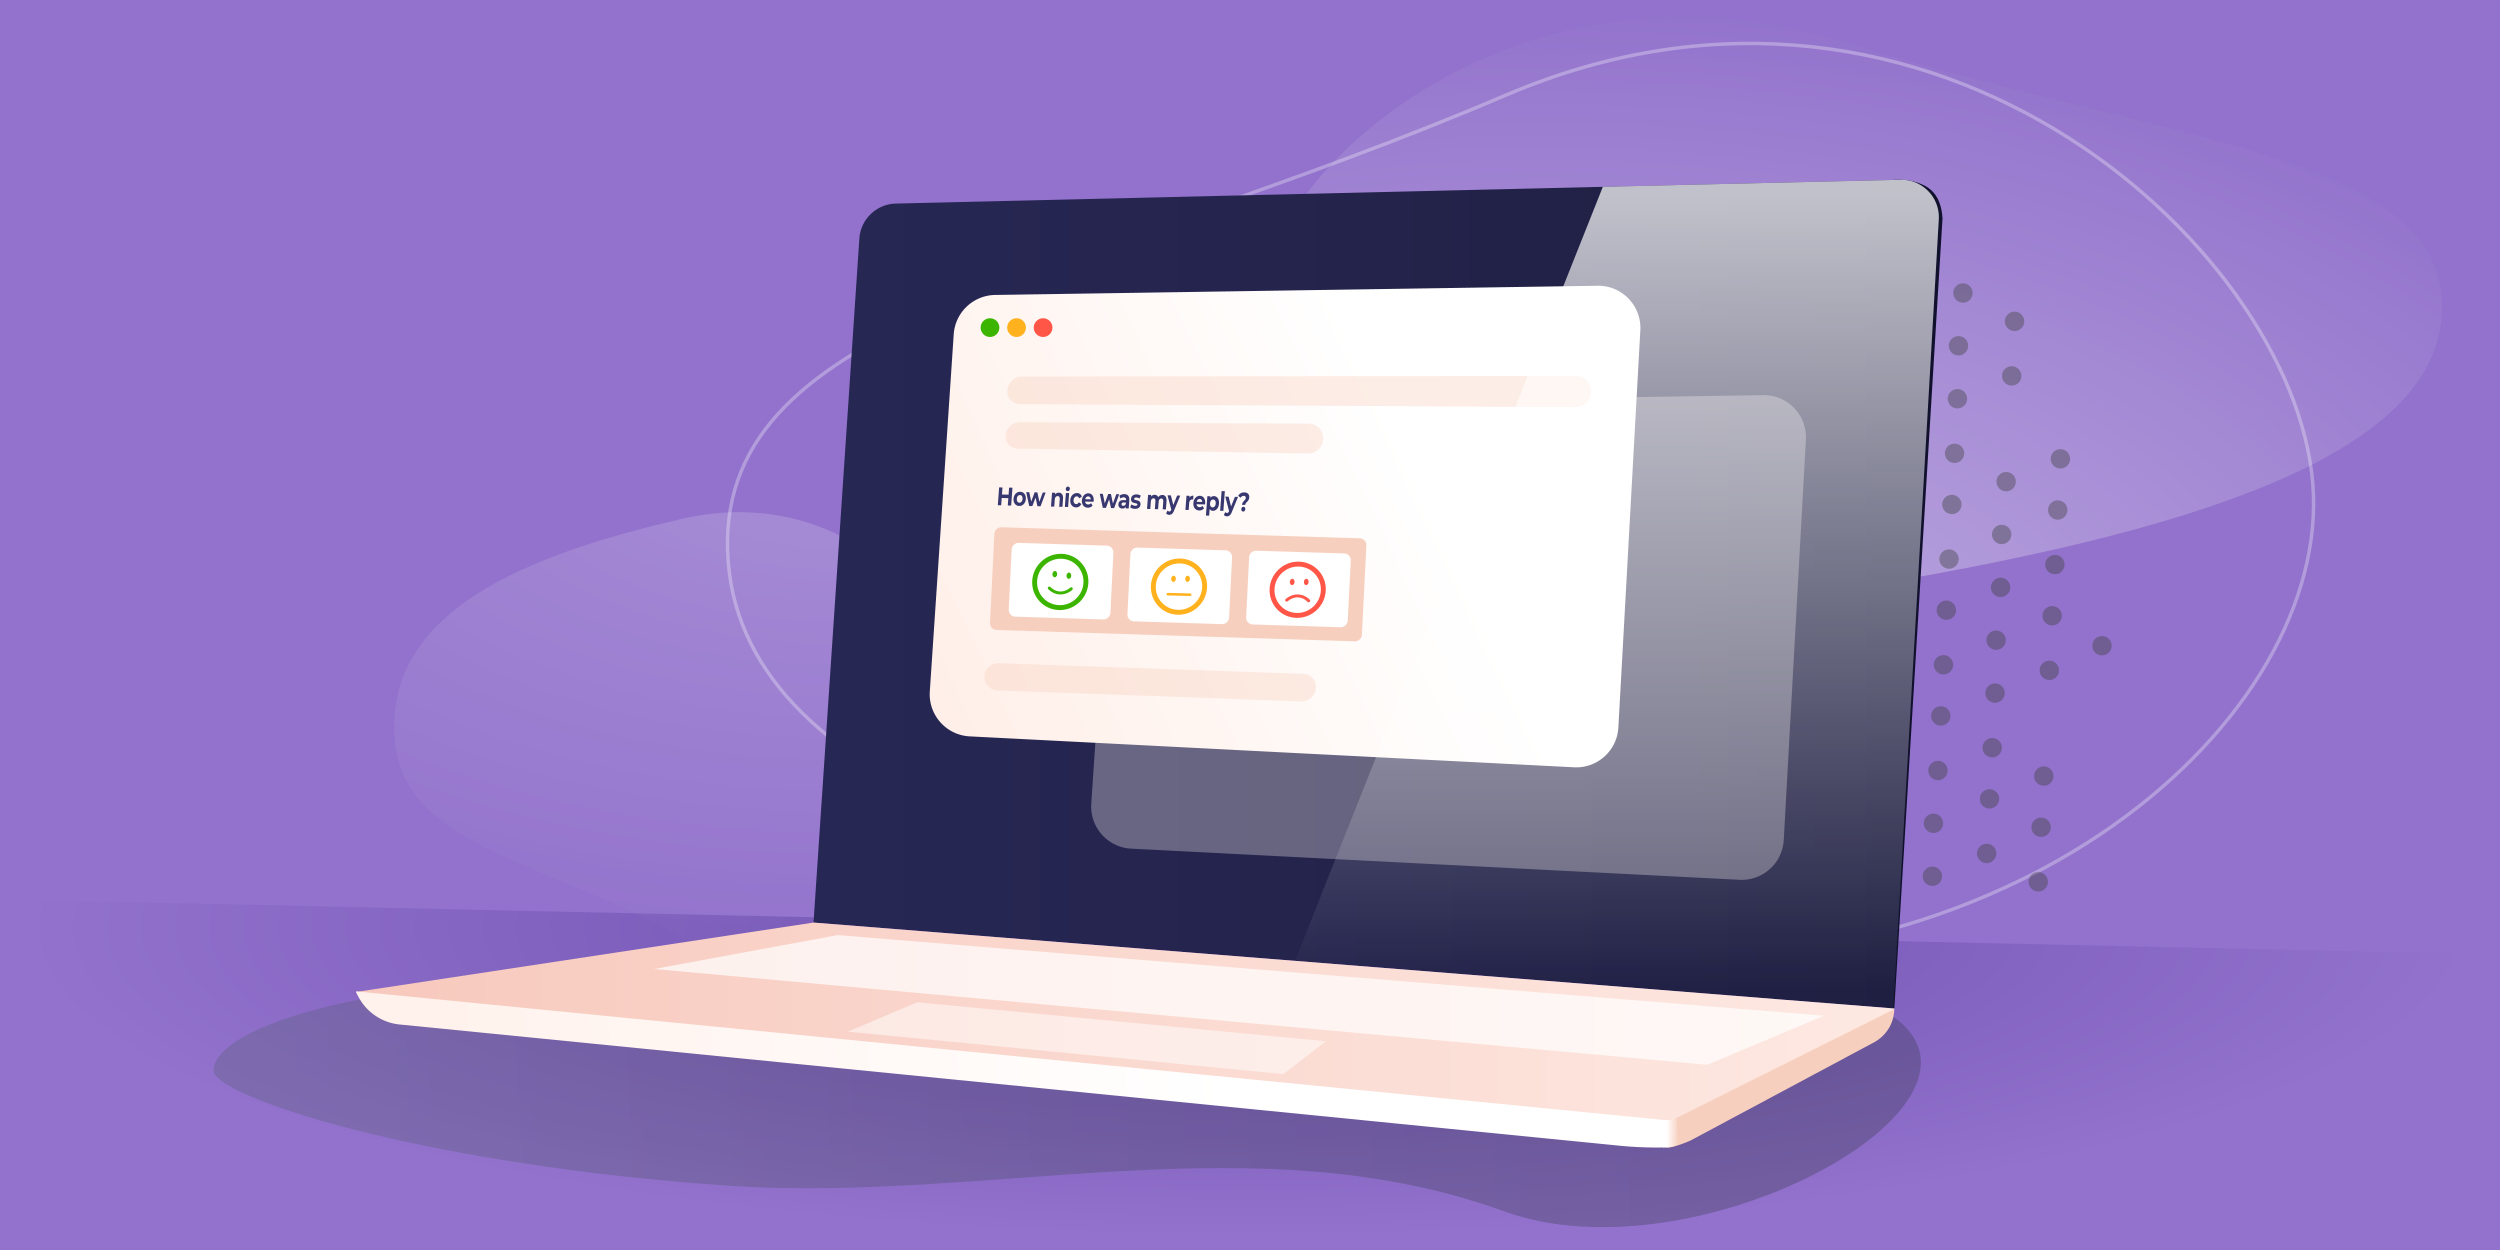 <?xml version="1.0" encoding="UTF-8"?><svg width="1440" height="720" xmlns="http://www.w3.org/2000/svg"><defs><linearGradient x1="-71.084%" y1="72.235%" x2="111.612%" y2="72.235%" id="f"><stop stop-color="#2D2D63" offset="0%"/><stop stop-color="#1E1E3F" offset="100%"/></linearGradient><linearGradient x1="50%" y1="97.498%" x2="50%" y2="1.931%" id="k"><stop stop-color="#FFF" stop-opacity="0" offset="0%"/><stop stop-color="#FFF" offset="100%"/></linearGradient><linearGradient x1="28.332%" y1="14.175%" x2="100%" y2="14.175%" id="j"><stop stop-color="#FFF" offset="0%"/><stop stop-color="#F7CFBE" offset="100%"/></linearGradient><linearGradient x1="-53.956%" y1="50.632%" x2="66.614%" y2="49.442%" id="i"><stop stop-color="#FFE5DA" offset="0%"/><stop stop-color="#FFF" offset="100%"/></linearGradient><linearGradient x1="4.115%" y1="50.649%" x2="83.353%" y2="50%" id="e"><stop stop-color="#515C6B" offset="0%"/><stop stop-color="#282F39" offset="100%"/></linearGradient><linearGradient x1="136.086%" y1="0%" x2="-66.192%" y2="0%" id="h"><stop stop-color="#FFF4EF" offset="0%"/><stop stop-color="#F4B4A5" offset="100%"/></linearGradient><linearGradient x1="-53.956%" y1="70.506%" x2="66.614%" y2="31.897%" id="g"><stop stop-color="#FFE5DA" offset="0%"/><stop stop-color="#FFF" offset="100%"/></linearGradient><radialGradient cx="78.337%" cy="-9.882%" fx="78.337%" fy="-9.882%" r="101.815%" gradientTransform="matrix(0 -1 1.075 0 .89 .685)" id="b"><stop stop-color="#FFF" offset="0%"/><stop stop-color="#FFF" stop-opacity="0" offset="100%"/></radialGradient><radialGradient cx="78.337%" cy="-9.882%" fx="78.337%" fy="-9.882%" r="101.815%" gradientTransform="matrix(0 -1 1.697 0 .951 .685)" id="c"><stop stop-color="#FFF" offset="0%"/><stop stop-color="#FFF" stop-opacity="0" offset="100%"/></radialGradient><radialGradient cx="50%" cy="8.265%" fx="50%" fy="8.265%" r="91.735%" gradientTransform="matrix(0 1 -.537 0 .544 -.417)" id="a"><stop stop-color="#6C4EAF" offset="0%"/><stop stop-color="#9272CC" offset="100%"/></radialGradient><path id="d" d="M0 .905h11.615v11.628H0z"/></defs><g fill="none" fill-rule="evenodd"><path fill="#9272CC" d="M0 0h1440v720H0z"/><path fill="url(#a)" d="M.993 515.883l1440 31.78v163.22H.993z" transform="translate(-.993 2.117)"/><path d="M1065.553 326.069c188.012 61.892 342-70.55 342-157.579 0-87.028-144.86-185.791-339.235-157.579-194.374 28.213-344.765 70.55-344.765 157.579 0 87.028 153.987 95.686 342 157.579z" fill="url(#b)" style="mix-blend-mode:soft-light" opacity=".458" transform="rotate(179 1065.047 175.054)"/><path d="M392.993 536.745c90.708 47.156 165-53.753 165-120.06 0-66.308-69.888-141.556-163.665-120.06-93.778 21.495-166.335 53.752-166.335 120.06 0 66.307 74.293 72.903 165 120.06z" fill="url(#c)" style="mix-blend-mode:soft-light" opacity=".204" transform="translate(-.993 2.117)"/><path d="M867.42 54.785c-247.771 105.79-452.945 126.672-448.302 262.826 4.644 136.155 207.736 195.225 468.81 230.1 261.075 34.877 449.252-126.54 444.609-262.694-4.644-136.154-217.346-336.022-465.117-230.232z" stroke="#FFF" stroke-width="2" opacity=".3"/><g opacity=".4" style="mix-blend-mode:soft-light"><path d="M1205.174 371.649a5.569 5.569 0 005.271 5.848 5.569 5.569 0 005.854-5.265 5.569 5.569 0 00-5.271-5.849 5.569 5.569 0 00-5.854 5.266M1181.233 264.008a5.569 5.569 0 005.272 5.849 5.569 5.569 0 005.854-5.266 5.569 5.569 0 00-5.272-5.848 5.569 5.569 0 00-5.854 5.265M1179.689 293.479a5.569 5.569 0 005.271 5.849 5.569 5.569 0 005.854-5.266 5.569 5.569 0 00-5.271-5.848 5.569 5.569 0 00-5.854 5.265M1178.042 324.914a5.569 5.569 0 005.271 5.849 5.569 5.569 0 005.854-5.266 5.569 5.569 0 00-5.272-5.848 5.569 5.569 0 00-5.853 5.265M1176.497 354.385a5.569 5.569 0 005.271 5.849 5.569 5.569 0 005.854-5.266 5.569 5.569 0 00-5.271-5.848 5.569 5.569 0 00-5.854 5.265M1174.85 385.82a5.569 5.569 0 005.271 5.849 5.569 5.569 0 005.854-5.265 5.569 5.569 0 00-5.271-5.849 5.569 5.569 0 00-5.854 5.265M1171.658 446.727a5.569 5.569 0 005.271 5.848 5.569 5.569 0 005.854-5.265 5.569 5.569 0 00-5.271-5.849 5.569 5.569 0 00-5.854 5.266M1170.113 476.197a5.569 5.569 0 005.272 5.849 5.569 5.569 0 005.854-5.266 5.569 5.569 0 00-5.272-5.848 5.569 5.569 0 00-5.854 5.265M1168.466 507.633a5.569 5.569 0 005.271 5.848 5.569 5.569 0 005.854-5.265 5.569 5.569 0 00-5.271-5.849 5.569 5.569 0 00-5.854 5.266M1154.817 184.805a5.569 5.569 0 005.271 5.848 5.569 5.569 0 005.854-5.265 5.569 5.569 0 00-5.271-5.849 5.569 5.569 0 00-5.854 5.266M1153.17 216.24a5.569 5.569 0 005.27 5.849 5.569 5.569 0 005.855-5.266 5.569 5.569 0 00-5.272-5.848 5.569 5.569 0 00-5.854 5.265M1149.977 277.146a5.569 5.569 0 005.272 5.849 5.569 5.569 0 005.854-5.266 5.569 5.569 0 00-5.272-5.848 5.569 5.569 0 00-5.854 5.265M1147.398 307.548a5.569 5.569 0 005.271 5.848 5.569 5.569 0 005.854-5.265 5.569 5.569 0 00-5.271-5.849 5.569 5.569 0 00-5.854 5.266M1146.785 338.052a5.569 5.569 0 005.272 5.849 5.569 5.569 0 005.854-5.266 5.569 5.569 0 00-5.272-5.848 5.569 5.569 0 00-5.854 5.265M1144.206 368.454a5.569 5.569 0 005.271 5.848 5.569 5.569 0 005.854-5.265 5.569 5.569 0 00-5.271-5.849 5.569 5.569 0 00-5.854 5.266M1143.593 398.958a5.569 5.569 0 005.272 5.849 5.569 5.569 0 005.854-5.266 5.569 5.569 0 00-5.272-5.848 5.569 5.569 0 00-5.854 5.265M1141.946 430.394a5.569 5.569 0 005.271 5.848 5.569 5.569 0 005.854-5.265 5.569 5.569 0 00-5.271-5.849 5.569 5.569 0 00-5.854 5.266M1140.401 459.864a5.569 5.569 0 005.272 5.849 5.569 5.569 0 005.854-5.266 5.569 5.569 0 00-5.272-5.848 5.569 5.569 0 00-5.854 5.265M1138.754 491.3a5.569 5.569 0 005.271 5.848 5.569 5.569 0 005.854-5.265 5.569 5.569 0 00-5.271-5.849 5.569 5.569 0 00-5.854 5.266M1125.105 168.472a5.569 5.569 0 005.271 5.848 5.569 5.569 0 005.854-5.265 5.569 5.569 0 00-5.271-5.849 5.569 5.569 0 00-5.854 5.266M1122.526 198.873a5.569 5.569 0 005.271 5.849 5.569 5.569 0 005.854-5.266 5.569 5.569 0 00-5.271-5.848 5.569 5.569 0 00-5.854 5.265M1121.913 229.378a5.569 5.569 0 005.271 5.848 5.569 5.569 0 005.854-5.265 5.569 5.569 0 00-5.271-5.849 5.569 5.569 0 00-5.854 5.266M1120.266 260.813a5.569 5.569 0 005.271 5.849 5.569 5.569 0 005.854-5.266 5.569 5.569 0 00-5.272-5.848 5.569 5.569 0 00-5.853 5.265M1118.721 290.284a5.569 5.569 0 005.271 5.848 5.569 5.569 0 005.854-5.265 5.569 5.569 0 00-5.271-5.849 5.569 5.569 0 00-5.854 5.266M1117.074 321.72a5.569 5.569 0 005.271 5.848 5.569 5.569 0 005.854-5.266 5.569 5.569 0 00-5.272-5.848 5.569 5.569 0 00-5.853 5.265M1115.53 351.19a5.569 5.569 0 005.27 5.848 5.569 5.569 0 005.854-5.265 5.569 5.569 0 00-5.271-5.849 5.569 5.569 0 00-5.854 5.266M1113.882 382.625a5.569 5.569 0 005.271 5.849 5.569 5.569 0 005.854-5.266 5.569 5.569 0 00-5.271-5.848 5.569 5.569 0 00-5.854 5.265M1112.337 412.096a5.569 5.569 0 005.272 5.849 5.569 5.569 0 005.854-5.266 5.569 5.569 0 00-5.272-5.849 5.569 5.569 0 00-5.854 5.266M1110.69 443.531a5.569 5.569 0 005.271 5.849 5.569 5.569 0 005.854-5.266 5.569 5.569 0 00-5.271-5.848 5.569 5.569 0 00-5.854 5.265M1108.11 473.933a5.569 5.569 0 005.272 5.848 5.569 5.569 0 005.854-5.265 5.569 5.569 0 00-5.272-5.849 5.569 5.569 0 00-5.854 5.266M1107.498 504.437a5.569 5.569 0 005.271 5.849 5.569 5.569 0 005.854-5.266 5.569 5.569 0 00-5.271-5.848 5.569 5.569 0 00-5.854 5.265M1095.393 152.139a5.569 5.569 0 005.272 5.848 5.569 5.569 0 005.854-5.265 5.569 5.569 0 00-5.272-5.849 5.569 5.569 0 00-5.854 5.266M1092.201 213.045a5.569 5.569 0 005.272 5.848 5.569 5.569 0 005.854-5.265 5.569 5.569 0 00-5.272-5.849 5.569 5.569 0 00-5.854 5.266M1089.622 243.446a5.569 5.569 0 005.271 5.849 5.569 5.569 0 005.854-5.266 5.569 5.569 0 00-5.271-5.848 5.569 5.569 0 00-5.854 5.265M1089.01 273.95a5.569 5.569 0 005.27 5.85 5.569 5.569 0 005.855-5.266 5.569 5.569 0 00-5.272-5.849 5.569 5.569 0 00-5.854 5.266M1086.43 304.352a5.569 5.569 0 005.271 5.849 5.569 5.569 0 005.854-5.266 5.569 5.569 0 00-5.271-5.848 5.569 5.569 0 00-5.854 5.265M1085.817 334.857a5.569 5.569 0 005.272 5.849 5.569 5.569 0 005.854-5.266 5.569 5.569 0 00-5.272-5.849 5.569 5.569 0 00-5.854 5.266M1083.238 365.258a5.569 5.569 0 005.271 5.849 5.569 5.569 0 005.854-5.265 5.569 5.569 0 00-5.271-5.85 5.569 5.569 0 00-5.854 5.266M1082.625 395.763a5.569 5.569 0 005.272 5.849 5.569 5.569 0 005.854-5.266 5.569 5.569 0 00-5.272-5.848 5.569 5.569 0 00-5.854 5.265M1080.046 426.165a5.569 5.569 0 005.272 5.848 5.569 5.569 0 005.853-5.265 5.569 5.569 0 00-5.271-5.849 5.569 5.569 0 00-5.854 5.266M1079.433 456.67a5.569 5.569 0 005.272 5.848 5.569 5.569 0 005.854-5.266 5.569 5.569 0 00-5.272-5.848 5.569 5.569 0 00-5.854 5.265M1077.786 488.104a5.569 5.569 0 005.271 5.849 5.569 5.569 0 005.854-5.265 5.569 5.569 0 00-5.271-5.85 5.569 5.569 0 00-5.854 5.266M1076.241 517.575a5.569 5.569 0 005.272 5.849 5.569 5.569 0 005.854-5.266 5.569 5.569 0 00-5.272-5.848 5.569 5.569 0 00-5.854 5.265M1061.558 195.678a5.569 5.569 0 005.271 5.849 5.569 5.569 0 005.854-5.266 5.569 5.569 0 00-5.271-5.848 5.569 5.569 0 00-5.854 5.265M1060.945 226.183a5.569 5.569 0 005.271 5.848 5.569 5.569 0 005.854-5.265 5.569 5.569 0 00-5.271-5.849 5.569 5.569 0 00-5.854 5.266M1058.366 256.584a5.569 5.569 0 005.271 5.849 5.569 5.569 0 005.854-5.266 5.569 5.569 0 00-5.271-5.848 5.569 5.569 0 00-5.854 5.265M1057.753 287.089a5.569 5.569 0 005.272 5.848 5.569 5.569 0 005.853-5.265 5.569 5.569 0 00-5.271-5.849 5.569 5.569 0 00-5.854 5.266M1056.106 318.524a5.569 5.569 0 005.271 5.849 5.569 5.569 0 005.854-5.266 5.569 5.569 0 00-5.271-5.848 5.569 5.569 0 00-5.854 5.265M1054.561 347.995a5.569 5.569 0 005.272 5.848 5.569 5.569 0 005.854-5.265 5.569 5.569 0 00-5.272-5.849 5.569 5.569 0 00-5.854 5.266M1052.914 379.43a5.569 5.569 0 005.271 5.849 5.569 5.569 0 005.854-5.266 5.569 5.569 0 00-5.271-5.848 5.569 5.569 0 00-5.854 5.265M1050.334 409.832a5.569 5.569 0 005.272 5.848 5.569 5.569 0 005.854-5.265 5.569 5.569 0 00-5.272-5.849 5.569 5.569 0 00-5.854 5.266M1049.722 440.336a5.569 5.569 0 005.271 5.849 5.569 5.569 0 005.854-5.266 5.569 5.569 0 00-5.271-5.848 5.569 5.569 0 00-5.854 5.265M1047.142 470.738a5.569 5.569 0 005.272 5.848 5.569 5.569 0 005.854-5.265 5.569 5.569 0 00-5.272-5.849 5.569 5.569 0 00-5.854 5.266M1046.53 501.242a5.569 5.569 0 005.271 5.849 5.569 5.569 0 005.854-5.266 5.569 5.569 0 00-5.271-5.848 5.569 5.569 0 00-5.854 5.265M1043.95 531.644a5.569 5.569 0 005.272 5.848 5.569 5.569 0 005.854-5.265 5.569 5.569 0 00-5.272-5.849 5.569 5.569 0 00-5.854 5.266M1034.425 148.944a5.569 5.569 0 005.272 5.848 5.569 5.569 0 005.854-5.265 5.569 5.569 0 00-5.272-5.849 5.569 5.569 0 00-5.854 5.266M1032.88 178.414a5.569 5.569 0 005.272 5.849 5.569 5.569 0 005.854-5.266 5.569 5.569 0 00-5.271-5.848 5.569 5.569 0 00-5.854 5.265M1031.233 209.85a5.569 5.569 0 005.272 5.848 5.569 5.569 0 005.854-5.265 5.569 5.569 0 00-5.272-5.849 5.569 5.569 0 00-5.854 5.266M1028.654 240.251a5.569 5.569 0 005.271 5.849 5.569 5.569 0 005.854-5.266 5.569 5.569 0 00-5.271-5.848 5.569 5.569 0 00-5.854 5.265M1028.041 270.756a5.569 5.569 0 005.272 5.848 5.569 5.569 0 005.854-5.265 5.569 5.569 0 00-5.272-5.849 5.569 5.569 0 00-5.854 5.266M1025.462 301.157a5.569 5.569 0 005.271 5.849 5.569 5.569 0 005.854-5.266 5.569 5.569 0 00-5.271-5.848 5.569 5.569 0 00-5.854 5.265M1024.85 331.662a5.569 5.569 0 005.27 5.848 5.569 5.569 0 005.855-5.265 5.569 5.569 0 00-5.272-5.849 5.569 5.569 0 00-5.854 5.266M1022.27 362.063a5.569 5.569 0 005.272 5.849 5.569 5.569 0 005.853-5.266 5.569 5.569 0 00-5.271-5.848 5.569 5.569 0 00-5.854 5.265M1021.657 392.568a5.569 5.569 0 005.272 5.848 5.569 5.569 0 005.854-5.265 5.569 5.569 0 00-5.272-5.849 5.569 5.569 0 00-5.854 5.266M1019.078 422.97a5.569 5.569 0 005.272 5.848 5.569 5.569 0 005.853-5.266 5.569 5.569 0 00-5.271-5.848 5.569 5.569 0 00-5.854 5.265M1018.465 453.474a5.569 5.569 0 005.272 5.848 5.569 5.569 0 005.854-5.265 5.569 5.569 0 00-5.272-5.849 5.569 5.569 0 00-5.854 5.266M1015.886 483.875a5.569 5.569 0 005.272 5.849 5.569 5.569 0 005.854-5.266 5.569 5.569 0 00-5.272-5.848 5.569 5.569 0 00-5.854 5.265M1003.169 162.081a5.569 5.569 0 005.271 5.849 5.569 5.569 0 005.854-5.266 5.569 5.569 0 00-5.271-5.848 5.569 5.569 0 00-5.854 5.265M1000.59 192.483a5.569 5.569 0 005.271 5.848 5.569 5.569 0 005.854-5.265 5.569 5.569 0 00-5.271-5.849 5.569 5.569 0 00-5.854 5.266M999.977 222.987a5.569 5.569 0 005.272 5.849 5.569 5.569 0 005.853-5.266 5.569 5.569 0 00-5.271-5.848 5.569 5.569 0 00-5.854 5.265M997.398 253.389a5.569 5.569 0 005.271 5.848 5.569 5.569 0 005.854-5.265 5.569 5.569 0 00-5.271-5.849 5.569 5.569 0 00-5.854 5.266M996.785 283.893a5.569 5.569 0 005.272 5.849 5.569 5.569 0 005.853-5.265 5.569 5.569 0 00-5.271-5.85 5.569 5.569 0 00-5.854 5.266M995.138 315.329a5.569 5.569 0 005.271 5.848 5.569 5.569 0 005.854-5.265 5.569 5.569 0 00-5.271-5.849 5.569 5.569 0 00-5.854 5.266M993.593 344.8a5.569 5.569 0 005.272 5.848 5.569 5.569 0 005.854-5.265 5.569 5.569 0 00-5.272-5.849 5.569 5.569 0 00-5.854 5.266M991.946 376.235a5.569 5.569 0 005.271 5.848 5.569 5.569 0 005.854-5.265 5.569 5.569 0 00-5.271-5.849 5.569 5.569 0 00-5.854 5.266M989.366 406.636a5.569 5.569 0 005.272 5.849 5.569 5.569 0 005.854-5.266 5.569 5.569 0 00-5.272-5.848 5.569 5.569 0 00-5.854 5.265M988.754 437.14a5.569 5.569 0 005.271 5.85 5.569 5.569 0 005.854-5.266 5.569 5.569 0 00-5.271-5.849 5.569 5.569 0 00-5.854 5.266M986.174 467.542a5.569 5.569 0 005.272 5.849 5.569 5.569 0 005.854-5.266 5.569 5.569 0 00-5.272-5.848 5.569 5.569 0 00-5.854 5.265M975.105 114.313a5.569 5.569 0 005.271 5.849 5.569 5.569 0 005.854-5.266 5.569 5.569 0 00-5.271-5.848 5.569 5.569 0 00-5.854 5.265M973.457 145.748a5.569 5.569 0 005.272 5.849 5.569 5.569 0 005.854-5.266 5.569 5.569 0 00-5.272-5.848 5.569 5.569 0 00-5.854 5.265M970.878 176.15a5.569 5.569 0 005.271 5.848 5.569 5.569 0 005.854-5.265 5.569 5.569 0 00-5.271-5.849 5.569 5.569 0 00-5.854 5.266M970.265 206.654a5.569 5.569 0 005.272 5.85 5.569 5.569 0 005.854-5.266 5.569 5.569 0 00-5.272-5.849 5.569 5.569 0 00-5.854 5.265M967.686 237.056a5.569 5.569 0 005.271 5.849 5.569 5.569 0 005.854-5.266 5.569 5.569 0 00-5.271-5.849 5.569 5.569 0 00-5.854 5.266M967.073 267.56a5.569 5.569 0 005.272 5.85 5.569 5.569 0 005.854-5.266 5.569 5.569 0 00-5.272-5.849 5.569 5.569 0 00-5.854 5.266M964.494 297.962a5.569 5.569 0 005.272 5.849 5.569 5.569 0 005.853-5.266 5.569 5.569 0 00-5.271-5.848 5.569 5.569 0 00-5.854 5.265M961.302 358.868a5.569 5.569 0 005.272 5.849 5.569 5.569 0 005.853-5.266 5.569 5.569 0 00-5.271-5.848 5.569 5.569 0 00-5.854 5.265M960.69 389.373a5.569 5.569 0 005.27 5.848 5.569 5.569 0 005.855-5.265 5.569 5.569 0 00-5.272-5.849 5.569 5.569 0 00-5.854 5.266M958.11 419.774a5.569 5.569 0 005.272 5.849 5.569 5.569 0 005.854-5.266 5.569 5.569 0 00-5.272-5.848 5.569 5.569 0 00-5.854 5.265M942.814 128.382a5.569 5.569 0 005.271 5.848 5.569 5.569 0 005.854-5.265 5.569 5.569 0 00-5.271-5.849 5.569 5.569 0 00-5.854 5.266M936.43 250.194a5.569 5.569 0 005.271 5.848 5.569 5.569 0 005.854-5.265 5.569 5.569 0 00-5.271-5.849 5.569 5.569 0 00-5.854 5.266M935.817 280.698a5.569 5.569 0 005.272 5.849 5.569 5.569 0 005.854-5.266 5.569 5.569 0 00-5.272-5.848 5.569 5.569 0 00-5.854 5.265M930.978 373.04a5.569 5.569 0 005.271 5.848 5.569 5.569 0 005.854-5.265 5.569 5.569 0 00-5.271-5.849 5.569 5.569 0 00-5.854 5.266" fill="#3D3F3C"/></g><path d="M867.267 695.57c109.935 40.04 294.736-61.13 224.726-111.71-53.902-26.299-467.808-14.641-661.498-22.743-193.69-8.102-305.678 25.287-306.495 53.218-.44 15.16 120.768 54.75 297.556 66.552 148.928 9.942 302.93-37.319 445.71 14.683z" fill="url(#e)" fill-rule="nonzero" opacity=".29" style="mix-blend-mode:soft-light" transform="translate(-.993 2.117)"/><g transform="translate(205 103)"><path d="M885.517 477.9l.595.366 27.78-455.552c-.528-8.753-3.6-14.809-9.215-18.165S891.744-.04 882.724.851l22.816 25.725-24.628 450.749 4.605.575z" fill="#11112E"/><path d="M263.585 428.403l26.411-393.996c.747-11.147 9.871-19.885 21.04-20.15L889.675.556C901.6.272 911.498 9.71 911.78 21.637a21.6 21.6 0 01-.03 1.756L885.517 477.9l-621.932-49.497z" fill="url(#f)" fill-rule="nonzero"/><path d="M423.564 359.932l13.876-207.325c.845-12.62 11.228-22.481 23.875-22.674l349.245-5.335c13.42-.205 24.464 10.507 24.669 23.926a24.3 24.3 0 01-.035 1.713l-12.748 230.599c-.739 13.361-12.141 23.61-25.505 22.927l-350.374-17.94c-13.403-.686-23.712-12.108-23.026-25.51.007-.127.014-.254.023-.38z" fill="#FFF9F6" opacity=".306" style="mix-blend-mode:overlay"/><path d="M330.567 295.261l13.777-205.694c.845-12.62 11.228-22.48 23.874-22.673l346.983-5.296c13.42-.205 24.464 10.507 24.668 23.926a24.3 24.3 0 01-.034 1.713l-12.658 228.8c-.74 13.361-12.14 23.61-25.505 22.926l-348.101-17.81c-13.403-.685-23.713-12.107-23.027-25.51.006-.127.014-.254.023-.382z" fill="url(#g)"/><ellipse fill="#3CB500" cx="365.24" cy="85.7" rx="5.398" ry="5.4"/><ellipse fill="#FFB11E" cx="380.533" cy="85.7" rx="5.398" ry="5.4"/><ellipse fill="#FF5647" cx="395.827" cy="85.7" rx="5.398" ry="5.4"/><path d="M378.185 177.902l-.763 10.304-1.939-.048.313-4.223-3.807-.09-.312 4.218-1.939-.049.76-10.279 1.94.042-.3 4.056 3.807.087.3-4.06 1.94.042zm3.858 10.537c-.678-.017-1.274-.206-1.787-.569-.513-.362-.898-.855-1.155-1.481-.258-.626-.357-1.332-.3-2.117.059-.785.262-1.484.611-2.095a3.82 3.82 0 011.37-1.422 3.418 3.418 0 011.865-.483c.678.016 1.272.204 1.78.565.51.361.893.855 1.15 1.482.258.626.357 1.333.3 2.12-.06.787-.263 1.487-.612 2.1a3.828 3.828 0 01-1.364 1.422c-.56.336-1.18.495-1.858.478zm.14-1.887c.478.012.886-.178 1.223-.568.336-.391.53-.92.579-1.59.05-.668-.065-1.205-.343-1.61-.278-.406-.656-.614-1.135-.625-.479-.01-.888.18-1.229.57-.34.39-.536.92-.585 1.588-.05.668.067 1.204.348 1.61.282.405.663.613 1.141.625zm15.105-5.833l-2.923 7.909-1.796-.045-1.083-4.973-1.861 4.9-1.795-.045-1.735-7.997 1.76.04 1.122 5.41 1.978-5.341 1.58.035 1.135 5.42 1.966-5.35 1.652.037zm7.605.052c.798.018 1.42.33 1.867.934.447.606.627 1.493.541 2.661l-.339 4.576-1.867-.047.312-4.216c.047-.634-.03-1.109-.23-1.426-.2-.317-.512-.48-.935-.49-.47-.01-.86.161-1.165.516-.306.354-.486.887-.539 1.6l-.292 3.945-1.867-.046.59-7.976 1.784.04-.069.934a2.732 2.732 0 012.209-1.005zm4.059.21l1.867.042-.592 8-1.867-.047.592-7.995zm1.016-1.094c-.343-.008-.614-.138-.81-.39-.198-.253-.283-.562-.256-.929.027-.366.158-.67.392-.914.234-.243.522-.361.865-.354.344.008.614.133.812.375.198.243.284.542.257.9-.028.386-.16.703-.394.951a1.108 1.108 0 01-.866.36zm4.807 9.369c-.686-.018-1.29-.21-1.81-.575-.52-.366-.911-.865-1.172-1.497-.261-.632-.362-1.345-.303-2.138.058-.794.264-1.499.618-2.117a3.859 3.859 0 011.39-1.436 3.475 3.475 0 011.888-.487c.678.015 1.258.205 1.739.569.48.364.812.876.995 1.538l-1.52.934c-.28-.742-.737-1.12-1.367-1.135-.487-.011-.905.178-1.253.567-.349.39-.548.927-.6 1.612-.05.684.07 1.229.36 1.633.29.405.678.613 1.164.625.639.016 1.149-.34 1.53-1.067l1.376 1.019c-.279.63-.684 1.117-1.218 1.463-.533.344-1.138.508-1.817.492zm10.2-3.861c-.002.03-.03.239-.082.626l-4.872-.116c.05.5.23.897.535 1.193.306.297.702.45 1.189.463.335.008.637-.047.905-.165.269-.118.525-.309.768-.572l.894 1.368c-.67.851-1.588 1.262-2.753 1.233-.726-.018-1.356-.21-1.888-.578a3.262 3.262 0 01-1.184-1.5c-.257-.634-.356-1.348-.297-2.143.058-.785.26-1.49.606-2.113.346-.624.794-1.107 1.342-1.448a3.192 3.192 0 011.793-.49c.631.014 1.19.196 1.675.546.486.35.85.844 1.095 1.483.245.639.336 1.377.274 2.213zm-3.162-2.481c-.423-.01-.789.13-1.098.423-.31.291-.516.695-.618 1.21l3.172.075c-.026-.51-.171-.919-.436-1.229a1.323 1.323 0 00-1.02-.48zm17.857-1.244l-2.931 8.014-1.796-.045-1.078-5.039-1.866 4.965-1.796-.044-1.726-8.102 1.76.04 1.117 5.481 1.983-5.412 1.58.036 1.129 5.49 1.972-5.42 1.652.036zm2.975-.053c.998.022 1.742.337 2.233.945.49.609.69 1.514.602 2.717l-.342 4.614-1.748-.044.075-1.006c-.407.742-1.089 1.101-2.046 1.078-.495-.013-.916-.129-1.264-.348a1.96 1.96 0 01-.767-.89 2.632 2.632 0 01-.194-1.268c.056-.75.325-1.335.807-1.754.483-.42 1.195-.618 2.137-.596l1.484.035c.038-.511-.056-.907-.283-1.188-.227-.281-.588-.428-1.083-.439a2.732 2.732 0 00-1.027.18 2.723 2.723 0 00-.884.528l-.55-1.651a3.978 3.978 0 011.317-.692 4.706 4.706 0 011.533-.221zm-.643 6.739c.32.007.61-.078.87-.257.262-.18.458-.448.588-.806l.061-.826-1.28-.031c-.767-.018-1.173.288-1.22.918-.022.3.054.54.229.72.174.18.425.274.752.282zm6.69 1.746a4.94 4.94 0 01-1.549-.287c-.498-.178-.89-.396-1.174-.654l.747-1.67c.27.238.603.435 1 .59.396.155.79.238 1.18.247.79.02 1.203-.216 1.24-.708a.484.484 0 00-.287-.505c-.208-.105-.532-.198-.974-.28a7.63 7.63 0 01-1.28-.377 1.879 1.879 0 01-.84-.713c-.227-.336-.317-.81-.272-1.422.038-.51.19-.962.454-1.352.265-.39.63-.691 1.098-.902.467-.21 1.008-.309 1.623-.295.455.01.903.083 1.344.219.442.135.802.317 1.081.544l-.746 1.658a3.006 3.006 0 00-1.811-.645c-.399-.01-.703.054-.913.19-.21.136-.323.314-.34.534-.018.251.076.43.284.534.208.106.545.21 1.009.31.518.123.94.251 1.266.385.326.133.6.368.823.705.223.338.313.802.269 1.395-.037.502-.19.946-.459 1.331-.268.386-.64.681-1.114.885-.475.205-1.028.299-1.658.283zm15.864-7.994c.806.018 1.425.332 1.855.943.43.61.601 1.517.512 2.717l-.345 4.66-1.867-.047.318-4.294c.048-.645-.022-1.13-.21-1.452-.188-.322-.478-.488-.869-.497-.439-.01-.8.161-1.081.513-.282.351-.45.88-.501 1.585l-.303 4.08-1.867-.047.318-4.289c.095-1.278-.265-1.927-1.079-1.946-.431-.01-.787.161-1.07.512-.281.351-.448.88-.5 1.583l-.302 4.074-1.867-.047.6-8.112 1.785.04-.07.935c.265-.336.578-.591.938-.765.36-.173.749-.255 1.164-.246.455.01.857.133 1.208.368.35.235.62.571.812 1.01a3.061 3.061 0 011.073-.96c.42-.223.87-.329 1.348-.318zm10.284.352l-3.55 8.586c-.365.932-.78 1.584-1.243 1.957a2.4 2.4 0 01-1.616.535 2.576 2.576 0 01-.98-.223 1.97 1.97 0 01-.76-.565l.806-1.663c.132.165.288.296.469.391.18.096.363.146.546.15a.89.89 0 00.64-.218c.171-.153.334-.41.489-.77l.03-.074-2.182-8.271 1.928.043 1.398 5.57 2.229-5.488 1.796.04zm5.277 1.199c.253-.39.576-.682.97-.876a2.83 2.83 0 011.334-.275l-.163 2.19a5.262 5.262 0 00-.416-.04c-.535-.013-.968.167-1.3.54-.33.373-.525.939-.581 1.698l-.286 3.858-1.867-.046.605-8.168 1.784.04-.08 1.079zm9.06 3.258a33.2 33.2 0 01-.083.639l-4.871-.117c.05.51.228.915.533 1.217.305.302.701.46 1.188.471.335.008.637-.048.906-.168.269-.121.525-.316.769-.584l.892 1.395c-.672.868-1.59 1.287-2.756 1.258-.726-.018-1.355-.214-1.887-.588s-.926-.884-1.181-1.53c-.256-.645-.354-1.374-.294-2.184.06-.801.262-1.52.61-2.156.346-.637.795-1.13 1.344-1.478a3.15 3.15 0 011.794-.5c.63.014 1.188.2 1.673.556.486.357.85.86 1.093 1.512.244.652.334 1.404.27 2.257zm-3.157-2.53c-.423-.009-.79.135-1.1.433-.31.297-.516.709-.619 1.235l3.172.074c-.025-.519-.17-.937-.434-1.253a1.31 1.31 0 00-1.02-.488zm8.235-1.613c.598.013 1.13.2 1.595.563.464.362.813.864 1.045 1.507.232.643.317 1.386.254 2.231-.062.845-.257 1.583-.583 2.212-.327.63-.749 1.113-1.265 1.452-.517.339-1.075.5-1.673.486-.822-.02-1.444-.367-1.866-1.04l-.283 3.827-1.867-.048.827-11.154 1.783.04-.07.946c.516-.701 1.217-1.042 2.103-1.022zm-.806 6.49c.48.012.888-.184 1.225-.589.338-.404.533-.953.584-1.644.051-.692-.061-1.248-.338-1.667-.277-.419-.655-.634-1.133-.645-.48-.011-.888.186-1.225.59-.338.405-.533.953-.584 1.644-.051.691.062 1.246.338 1.665.277.42.655.635 1.133.646zm5.19-9.39l1.868.04-.84 11.34-1.868-.047.84-11.334zm9.476 3.333l-3.558 8.675c-.365.941-.78 1.6-1.244 1.976a2.386 2.386 0 01-1.617.541 2.553 2.553 0 01-.978-.224 1.97 1.97 0 01-.761-.571l.808-1.68c.131.167.287.298.468.395.18.096.363.147.546.152a.886.886 0 00.64-.222c.172-.154.335-.413.49-.777l.03-.076-2.175-8.354 1.927.044 1.394 5.625 2.234-5.544 1.796.04zm2.307 4.582c.04-.531.165-.968.379-1.311.213-.344.515-.72.905-1.131.286-.301.499-.555.638-.762.14-.207.219-.443.239-.709.028-.378-.068-.68-.287-.905-.22-.225-.524-.342-.915-.35a1.8 1.8 0 00-1.022.276 2.603 2.603 0 00-.798.819l-1.368-1.12c.384-.647.874-1.143 1.471-1.488.597-.345 1.287-.51 2.07-.492.917.02 1.635.286 2.152.8.518.513.744 1.215.678 2.105-.032.42-.113.787-.244 1.102-.131.314-.283.58-.455.796-.172.217-.392.465-.66.746-.321.33-.558.61-.71.836a1.685 1.685 0 00-.266.832l-1.807-.044zm.624 3.871a.96.96 0 01-.79-.426c-.2-.277-.284-.609-.256-.997.03-.389.16-.71.396-.966.235-.255.52-.38.855-.371a.97.97 0 01.797.411c.196.266.28.593.25.982a1.596 1.596 0 01-.402.981c-.24.266-.523.395-.85.386z" fill="#383870" fill-rule="nonzero"/><path d="M370.347 279.005l175.357 6.123c4.383.153 7.637 3.831 7.267 8.215-.37 4.384-4.212 7.81-8.583 7.652l-174.864-6.327c-4.37-.158-7.735-3.79-7.514-8.113.221-4.323 3.954-7.703 8.337-7.55zM383.965 113.866l318.766-.308a8.759 8.759 0 018.764 8.99 9.196 9.196 0 01-9.242 8.952l-319.8-1.726a7.28 7.28 0 01-7.209-7.971 8.769 8.769 0 018.72-7.937zM382.604 140.193l166.201.824c4.638.032 8.401 3.814 8.406 8.445 0 .077 0 .154-.003.231a8.726 8.726 0 01-8.862 8.5l-167.191-2.78c-3.856-.052-6.964-3.214-6.944-7.064 0-.209.012-.417.032-.624a8.32 8.32 0 018.361-7.532z" fill="#F7CFBE" opacity=".376"/><path d="M753.87 556.752l1.64-13.583 1.166-2.81L886.112 477.9a22.1 22.1 0 01-11.673 19.486L768.405 554.12c-4.925 2.034-8.582 3.268-10.972 3.701-2.39.433-3.577.076-3.563-1.07z" fill="#F7CFBE"/><path fill="url(#h)" d="M0 468.377L263.546 428.4l622.566 49.5v.366L757.6 542.47l-1.65.712-.86 3.118-752.4-73.706z"/><path d="M0 468a30.244 30.244 0 0025.187 19.107l704.565 70.002c4.835.422 9.552.687 14.152.793 6.9.16 8.712.215 11.915-.575 2.136-.527 2.197-5.51.186-14.948L0 468z" fill="url(#i)"/><path fill="#FFF" opacity=".5" d="M323.267 474.3l-39.891 16.936L534.244 515.7l24.412-18.933z"/><path fill="#FFF" opacity=".7" d="M171.825 455.15l105.711-19.55 568.094 46.466-67.251 28.234z"/><path d="M752.687 558l-.616-15.774c1.7.166 3.097.166 4.19 0 1.095-.167 2.603-.609 4.526-1.326l1.18 15.271c-2.194.795-3.844 1.3-4.948 1.518-1.105.218-2.549.321-4.332.31z" fill="url(#j)"/><path d="M371.913 200.702l206.365 6.374a3.87 3.87 0 013.762 4.077l-2.595 51.415a4.052 4.052 0 01-4.16 3.83l-206.273-6.525a3.874 3.874 0 01-3.767-4.07l2.513-51.279c.107-2.178 1.967-3.89 4.155-3.822z" fill="#F7CFBE"/><path d="M381.883 209.702l50.651 1.581a3.891 3.891 0 013.77 4.104l-1.698 34.557c-.108 2.198-1.97 3.923-4.16 3.854l-50.635-1.608a3.894 3.894 0 01-3.77-4.103l1.682-34.531c.107-2.197 1.97-3.922 4.16-3.854zM450.27 212.402l50.637 1.58a3.889 3.889 0 013.767 4.104l-1.715 34.557c-.109 2.199-1.972 3.924-4.16 3.855l-50.621-1.607a3.89 3.89 0 01-3.768-4.103l1.7-34.532c.109-2.197 1.971-3.922 4.16-3.854zM518.659 214.202l50.621 1.579a3.886 3.886 0 013.764 4.104l-1.732 34.558c-.11 2.199-1.973 3.924-4.162 3.855l-50.605-1.605a3.888 3.888 0 01-3.764-4.104l1.717-34.533c.109-2.197 1.972-3.922 4.16-3.854z" fill="#FFF"/><path d="M541.652 252.892c-4.318-.137-8.298-1.95-11.195-5.105-2.896-3.155-4.383-7.272-4.167-11.594.216-4.323 2.103-8.34 5.312-11.297 3.208-2.958 7.352-4.523 11.671-4.388 4.319.135 8.3 1.947 11.197 5.102 2.896 3.155 4.382 7.273 4.165 11.597-.217 4.325-2.105 8.342-5.314 11.3-3.208 2.958-7.351 4.521-11.67 4.385zm1.48-29.555c-3.564-.112-6.99 1.175-9.635 3.618-2.646 2.444-4.203 5.76-4.382 9.326-.178 3.567 1.044 6.97 3.437 9.571 2.393 2.602 5.679 4.099 9.241 4.211 3.563.113 6.988-1.173 9.634-3.616 2.646-2.444 4.204-5.76 4.383-9.328.179-3.568-1.042-6.972-3.436-9.574-2.393-2.601-5.679-4.097-9.242-4.208z" fill="#FF5647" fill-rule="nonzero"/><path d="M539.224 234c.744.023 1.387-.764 1.436-1.758.05-.994-.513-1.818-1.256-1.841-.744-.024-1.387.763-1.436 1.757-.05.994.512 1.818 1.256 1.841zM547.32 234c.744.023 1.387-.764 1.437-1.758.05-.994-.513-1.818-1.257-1.841-.743-.024-1.386.763-1.436 1.757-.05.994.513 1.818 1.256 1.841zM548.727 243.9a.902.902 0 01-.66-.308c-.032-.033-2.121-2.393-5.562-2.496-3.188-.096-5.688 2.152-5.717 2.178a.941.941 0 01-1.273-.006.812.812 0 01.03-1.198c.123-.114 3.068-2.785 7.043-2.666 4.278.128 6.77 2.985 6.876 3.105a.822.822 0 01-.141 1.195.884.884 0 01-.596.196z" fill="#FF5647" fill-rule="nonzero"/><path d="M473.29 251.092c-4.318-.137-8.299-1.95-11.197-5.106-2.899-3.155-4.387-7.271-4.173-11.594.214-4.323 2.098-8.339 5.305-11.296 3.208-2.958 7.35-4.523 11.67-4.388 4.319.135 8.3 1.947 11.199 5.102 2.898 3.156 4.386 7.273 4.171 11.598-.215 4.324-2.1 8.341-5.308 11.3-3.207 2.957-7.35 4.52-11.667 4.384zm1.465-29.555c-3.564-.112-6.989 1.175-9.633 3.618-2.645 2.444-4.2 5.759-4.377 9.326-.176 3.567 1.047 6.97 3.441 9.571 2.395 2.602 5.681 4.099 9.244 4.211 3.563.113 6.987-1.173 9.632-3.616 2.644-2.444 4.2-5.76 4.378-9.328.177-3.568-1.046-6.972-3.44-9.573-2.395-2.602-5.682-4.098-9.245-4.21z" fill="#FFB11E" fill-rule="nonzero"/><path d="M470.855 232.2c.743.023 1.386-.764 1.435-1.758.05-.994-.513-1.818-1.257-1.841-.744-.024-1.386.763-1.436 1.757-.049.994.514 1.818 1.258 1.841zM478.951 232.2c.744.023 1.387-.764 1.436-1.758.049-.994-.514-1.818-1.258-1.841-.743-.024-1.386.763-1.435 1.757-.05.994.514 1.818 1.257 1.841zM480.344 240.3l-12.593-.325c-.494-.013-.879-.35-.854-.76.025-.41.449-.727.944-.715l12.593.325c.494.012.88.35.854.76-.025.41-.449.727-.944.715z" fill="#FFB11E" fill-rule="nonzero"/><path d="M404.928 248.392c-4.318-.137-8.3-1.95-11.2-5.106-2.9-3.155-4.39-7.272-4.179-11.594.212-4.323 2.095-8.34 5.3-11.297 3.206-2.957 7.348-4.522 11.668-4.387 4.319.135 8.301 1.948 11.201 5.103 2.9 3.155 4.39 7.273 4.177 11.597-.212 4.325-2.096 8.342-5.302 11.3-3.205 2.957-7.347 4.52-11.665 4.384zm1.45-29.555c-3.564-.112-6.988 1.174-9.631 3.618-2.644 2.443-4.198 5.759-4.372 9.326-.175 3.566 1.05 6.97 3.446 9.57 2.396 2.603 5.683 4.1 9.246 4.212 3.563.113 6.986-1.173 9.63-3.616 2.643-2.443 4.198-5.76 4.373-9.328.175-3.568-1.049-6.971-3.445-9.573-2.396-2.602-5.684-4.098-9.247-4.21z" fill="#3CB500" fill-rule="nonzero"/><path d="M402.486 229.5c.743.023 1.386-.764 1.434-1.758.049-.994-.514-1.818-1.258-1.841-.744-.024-1.386.763-1.435 1.757-.048.994.515 1.818 1.259 1.841zM410.582 230.4c.744.023 1.386-.764 1.435-1.758.048-.994-.515-1.818-1.259-1.841-.743-.024-1.385.763-1.434 1.757-.049.994.514 1.818 1.258 1.841zM412.075 235.277a.942.942 0 00-.69.268c-.035.03-2.363 2.26-5.803 2.157-3.188-.096-5.447-2.49-5.474-2.518-.326-.351-.893-.379-1.269-.07-.377.314-.42.846-.095 1.197.112.121 2.77 2.965 6.745 3.085 4.279.129 7.058-2.573 7.177-2.687a.819.819 0 00-.018-1.2.848.848 0 00-.573-.232z" fill="#3CB500" fill-rule="nonzero"/><path d="M718.235 4.615l171.44-4.06C901.6.272 911.498 9.71 911.78 21.637a21.6 21.6 0 01-.03 1.756L885.517 477.9l-344.601-27.425 177.32-445.86z" fill="url(#k)" fill-rule="nonzero" opacity=".722" style="mix-blend-mode:soft-light"/></g></g></svg>